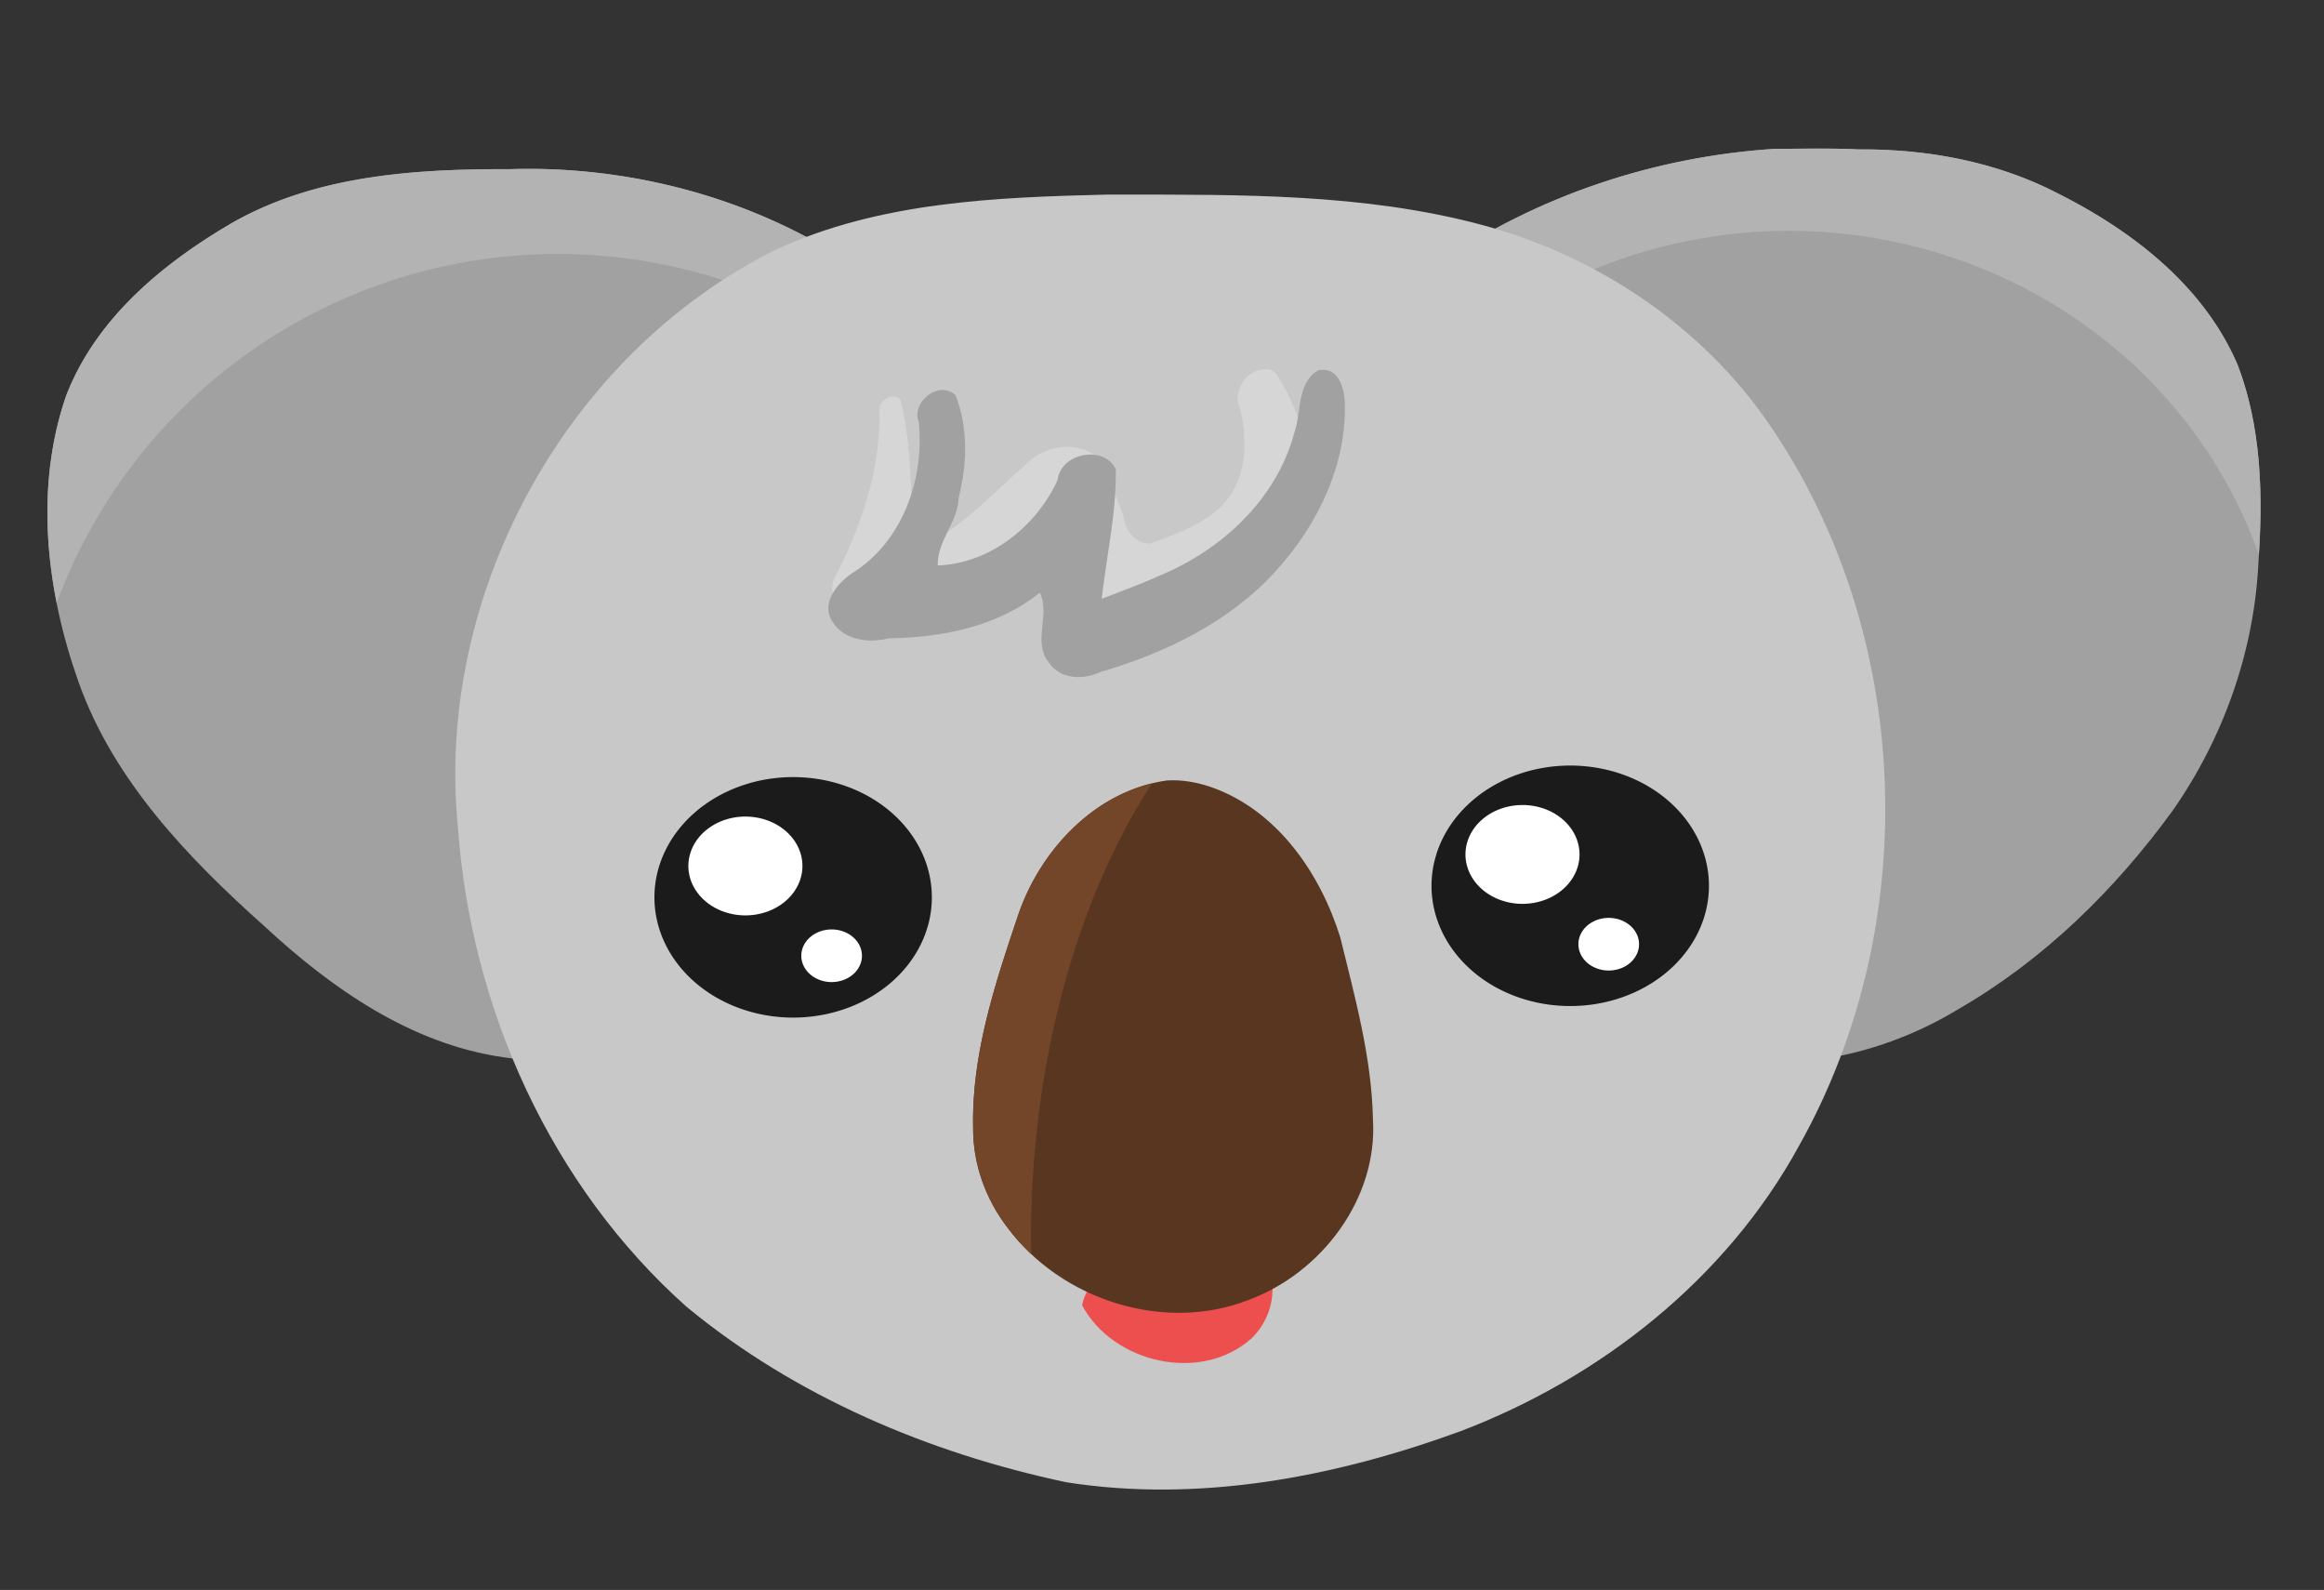 <?xml version="1.0" encoding="UTF-8" standalone="no"?>
<!-- Created with Inkscape (http://www.inkscape.org/) -->

<svg
   width="47.515mm"
   height="32.499mm"
   viewBox="0 0 47.515 32.499"
   version="1.1"
   id="svg3321"
   inkscape:version="1.2.1 (9c6d41e4, 2022-07-14)"
   sodipodi:docname="koala.svg"
   xmlns:inkscape="http://www.inkscape.org/namespaces/inkscape"
   xmlns:sodipodi="http://sodipodi.sourceforge.net/DTD/sodipodi-0.dtd"
   xmlns="http://www.w3.org/2000/svg"
   xmlns:svg="http://www.w3.org/2000/svg">
  <rect x="0" y="0" width="47.515" height="32.499" fill="#333333" stroke="none"/>
  <sodipodi:namedview
     id="namedview3323"
     pagecolor="#505050"
     bordercolor="#ffffff"
     borderopacity="1"
     inkscape:showpageshadow="0"
     inkscape:pageopacity="0"
     inkscape:pagecheckerboard="1"
     inkscape:deskcolor="#505050"
     inkscape:document-units="mm"
     showgrid="false"
     inkscape:zoom="1.1893044"
     inkscape:cx="9.6695178"
     inkscape:cy="45.404692"
     inkscape:window-width="1440"
     inkscape:window-height="804"
     inkscape:window-x="0"
     inkscape:window-y="23"
     inkscape:window-maximized="0"
     inkscape:current-layer="layer1" />
  <defs
     id="defs3318" />
  <g
     inkscape:label="Layer 1"
     inkscape:groupmode="layer"
     id="layer1"
     transform="translate(-93.281,-151.128)">
    <path
       d="m 129.574,154.17 c -2.445,0.155 -4.859,0.954 -6.881,2.342 -2.618,1.989 -3.796,5.701 -2.712,8.819 1.15,3.865 4.657,6.964 8.681,7.466 1.618,0.214 3.28,-0.203 4.666,-1.046 1.741,-1.005 3.207,-2.445 4.382,-4.065 1.047,-1.502 1.675,-3.297 1.749,-5.13 0.092,-1.329 0.053,-2.708 -0.427,-3.965 -0.69,-1.618 -2.156,-2.747 -3.69,-3.516 -1.248,-0.643 -2.661,-0.903 -4.057,-0.893 -0.57,-0.028 -1.141,-0.012 -1.711,-0.011 z"
       id="path19945"
       style="clip-rule:evenodd;fill:#a1a1a1;fill-opacity:1;fill-rule:evenodd;stroke-width:0.367"
       inkscape:connector-curvature="0" />
    <path
       d="m 103.699,154.586 c -1.931,-0.006 -3.96,0.121 -5.675,1.099 -1.422,0.829 -2.788,1.961 -3.393,3.538 -0.652,1.898 -0.403,3.992 0.258,5.852 0.717,2.012 2.24,3.594 3.804,4.991 1.368,1.267 2.989,2.4 4.876,2.672 2.769,0.414 5.626,-0.706 7.602,-2.64 2.205,-2.135 3.468,-5.307 3.04,-8.377 -0.364,-2.275 -1.911,-4.231 -3.849,-5.411 -1.984,-1.213 -4.342,-1.796 -6.662,-1.724 z"
       id="path19968"
       style="clip-rule:evenodd;fill:#a1a1a1;fill-opacity:1;fill-rule:evenodd;stroke-width:0.367"
       inkscape:connector-curvature="0" />
    <path
       id="path2035"
       style="clip-rule:evenodd;fill:#b3b3b3;fill-opacity:1;fill-rule:evenodd;stroke-width:0.367"
       d="m 104.134,154.58 c -0.145,-6.1e-4 -0.29,10e-4 -0.435,0.006 -1.931,-0.006 -3.96,0.121 -5.675,1.099 -1.422,0.829 -2.788,1.961 -3.393,3.538 -0.468,1.361 -0.47,2.824 -0.191,4.229 a 10.933,10.933 0 0 1 10.245,-7.133 10.933,10.933 0 0 1 9.551,5.614 c -0.008,-0.071 -0.016,-0.142 -0.026,-0.213 -0.364,-2.275 -1.911,-4.231 -3.849,-5.411 -1.86,-1.137 -4.049,-1.72 -6.227,-1.73 z" />
    <path
       id="path2094"
       style="clip-rule:evenodd;fill:#b3b3b3;fill-opacity:1;fill-rule:evenodd;stroke-width:0.367"
       d="m 130.43,154.165 c -0.285,6.3e-4 -0.571,0.005 -0.856,0.005 -2.445,0.155 -4.858,0.954 -6.881,2.341 -2.414,1.834 -3.601,5.132 -2.923,8.08 a 10.146,9.753 0 0 1 10.085,-8.744 10.146,9.753 0 0 1 9.609,6.623 c 0.085,-1.302 0.037,-2.649 -0.432,-3.879 -0.69,-1.618 -2.156,-2.748 -3.69,-3.516 -1.248,-0.643 -2.661,-0.903 -4.057,-0.893 -0.285,-0.014 -0.57,-0.017 -0.855,-0.017 z" />
    <path
       inkscape:connector-curvature="0"
       style="clip-rule:evenodd;fill:#c8c8c8;fill-opacity:1;fill-rule:evenodd;stroke-width:0.367"
       id="path19991"
       d="m 115.932,155.105 c -2.292,0.055 -4.666,0.147 -6.783,1.123 -4.303,2.134 -6.99,7.07 -6.503,11.84 0.27,3.682 1.901,7.305 4.675,9.774 2.226,1.835 4.953,2.988 7.76,3.584 2.721,0.428 5.504,-0.109 8.065,-1.045 2.865,-1.091 5.427,-3.112 6.911,-5.822 2.549,-4.522 2.341,-10.48 -0.609,-14.766 -1.385,-2.018 -3.54,-3.45 -5.896,-4.075 -2.403,-0.638 -4.912,-0.61 -7.379,-0.613 -0.081,1.3e-4 -0.161,2.7e-4 -0.242,4e-4 z"
       sodipodi:nodetypes="scscscscs" />
    <path
       style="clip-rule:evenodd;fill:#ed4e4e;fill-opacity:1;fill-rule:evenodd;stroke-width:0.41"
       inkscape:connector-curvature="0"
       id="path20005"
       d="m 116.299,176.988 c -0.425,0.059 -0.82,0.39 -0.893,0.822 0.638,1.189 2.44,1.596 3.465,0.672 0.347,-0.333 0.513,-0.857 0.381,-1.324 -0.84,-0.128 -1.696,-0.051 -2.537,-0.166 -0.139,-0.008 -0.277,-0.004 -0.416,-0.004 z" />
    <path
       inkscape:connector-curvature="0"
       style="clip-rule:evenodd;fill:#583620;fill-opacity:1;fill-rule:evenodd;stroke-width:0.341"
       id="path20015"
       d="m 117.146,167.08 c -1.452,0.199 -2.591,1.407 -3.048,2.751 -0.473,1.403 -0.954,2.85 -0.921,4.349 -0.005,0.736 0.253,1.455 0.7,2.037 1.097,1.479 3.196,2.16 4.929,1.483 1.495,-0.551 2.649,-2.076 2.545,-3.7 -0.026,-1.26 -0.368,-2.486 -0.665,-3.702 -0.409,-1.322 -1.297,-2.613 -2.65,-3.084 -0.286,-0.096 -0.588,-0.152 -0.891,-0.133 z" />
    <g
       id="g1970"
       transform="translate(3.146)">
      <path
         id="path1804"
         style="fill:#1b1b1b;fill-opacity:1;stroke:none;stroke-width:2.249;stroke-linecap:round;stroke-linejoin:round;stop-color:#000000"
         d="m 109.187,169.47 a 2.836,2.458 0 0 1 -2.836,2.458 2.836,2.458 0 0 1 -2.836,-2.458 2.836,2.458 0 0 1 2.836,-2.458 2.836,2.458 0 0 1 2.836,2.458 z" />
      <path
         id="path1963"
         style="fill:#ffffff;fill-opacity:1;stroke:none;stroke-width:0.924;stroke-linecap:round;stroke-linejoin:round;stop-color:#000000"
         d="m 106.541,168.829 a 1.166,1.01 0 0 1 -1.166,1.01 1.166,1.01 0 0 1 -1.166,-1.01 1.166,1.01 0 0 1 1.166,-1.01 1.166,1.01 0 0 1 1.166,1.01 z" />
      <path
         id="path1965"
         style="fill:#ffffff;fill-opacity:1;stroke:none;stroke-width:0.492;stroke-linecap:round;stroke-linejoin:round;stop-color:#000000"
         d="m 107.758,170.664 a 0.62,0.538 0 0 1 -0.62,0.538 0.62,0.538 0 0 1 -0.62,-0.538 0.62,0.538 0 0 1 0.62,-0.538 0.62,0.538 0 0 1 0.62,0.538 z" />
    </g>
    <g
       id="g1978"
       transform="translate(19.034,-0.236)">
      <path
         id="path1972"
         style="fill:#1b1b1b;fill-opacity:1;stroke:none;stroke-width:2.249;stroke-linecap:round;stroke-linejoin:round;stop-color:#000000"
         d="m 109.187,169.47 a 2.836,2.458 0 0 1 -2.836,2.458 2.836,2.458 0 0 1 -2.836,-2.458 2.836,2.458 0 0 1 2.836,-2.458 2.836,2.458 0 0 1 2.836,2.458 z" />
      <path
         id="path1974"
         style="fill:#ffffff;fill-opacity:1;stroke:none;stroke-width:0.924;stroke-linecap:round;stroke-linejoin:round;stop-color:#000000"
         d="m 106.541,168.829 a 1.166,1.01 0 0 1 -1.166,1.01 1.166,1.01 0 0 1 -1.166,-1.01 1.166,1.01 0 0 1 1.166,-1.01 1.166,1.01 0 0 1 1.166,1.01 z" />
      <path
         id="path1976"
         style="fill:#ffffff;fill-opacity:1;stroke:none;stroke-width:0.492;stroke-linecap:round;stroke-linejoin:round;stop-color:#000000"
         d="m 107.758,170.664 a 0.62,0.538 0 0 1 -0.62,0.538 0.62,0.538 0 0 1 -0.62,-0.538 0.62,0.538 0 0 1 0.62,-0.538 0.62,0.538 0 0 1 0.62,0.538 z" />
    </g>
    <path
       style="color:#000000;fill:#d6d6d6;stroke-linecap:round;stroke-linejoin:round;-inkscape-stroke:none;fill-opacity:1"
       d="M 119.139 158.682 C 118.736 158.671 118.46 159.174 118.646 159.52 C 118.787 160.149 118.772 160.888 118.324 161.396 C 117.925 161.843 117.338 162.034 116.795 162.24 C 116.492 162.25 116.282 161.956 116.249 161.681 C 116.109 161.254 115.902 160.854 115.693 160.457 C 115.258 160.113 114.595 160.249 114.234 160.639 C 113.615 161.176 113.057 161.802 112.33 162.199 C 112.164 162.279 111.934 162.193 111.928 161.991 C 111.877 161.704 111.951 161.412 111.908 161.124 C 111.892 160.515 111.834 159.905 111.695 159.311 C 111.551 159.103 111.195 159.342 111.266 159.561 C 111.272 160.752 110.885 161.914 110.334 162.959 C 110.169 163.367 110.593 163.851 111.02 163.744 C 112.209 163.693 113.399 163.35 114.379 162.664 C 114.548 162.563 114.856 162.621 114.859 162.856 C 114.884 163.215 114.931 163.641 115.27 163.848 C 115.678 164.121 116.199 164.005 116.635 163.867 C 117.315 163.665 118.022 163.541 118.681 163.271 C 119.656 162.796 120.203 161.639 120.04 160.58 C 119.961 159.941 119.727 159.32 119.382 158.779 C 119.322 158.715 119.232 158.65 119.139 158.682 z "
       id="path2394" />
    <path
       style="color:#000000;fill:#a1a1a1;stroke-linecap:round;stroke-linejoin:round;-inkscape-stroke:none"
       d="m 120.239,158.693 c -0.45,0.257 -0.343,0.85 -0.493,1.272 -0.36,1.363 -1.484,2.405 -2.76,2.93 -0.385,0.177 -0.786,0.318 -1.18,0.473 0.098,-0.883 0.304,-1.758 0.287,-2.65 -0.245,-0.505 -1.127,-0.329 -1.188,0.219 -0.435,0.954 -1.382,1.708 -2.451,1.75 -0.016,-0.503 0.413,-0.886 0.427,-1.386 0.174,-0.684 0.199,-1.429 -0.064,-2.094 -0.334,-0.321 -0.914,0.141 -0.752,0.547 0.123,1.173 -0.339,2.463 -1.375,3.099 -0.298,0.206 -0.633,0.612 -0.391,0.979 0.234,0.387 0.75,0.445 1.153,0.344 1.085,-0.016 2.225,-0.238 3.089,-0.934 0.222,0.455 -0.16,1.012 0.188,1.432 0.231,0.347 0.711,0.354 1.054,0.189 1.333,-0.392 2.647,-1.025 3.589,-2.071 0.853,-0.937 1.456,-2.182 1.403,-3.47 -0.023,-0.307 -0.148,-0.699 -0.537,-0.627 z"
       id="path682" />
    <path
       id="path2391"
       style="clip-rule:evenodd;fill:#73462a;fill-opacity:1;fill-rule:evenodd;stroke-width:0.341"
       d="M 116.834 167.14 C 115.533 167.457 114.522 168.585 114.099 169.83 C 113.625 171.234 113.144 172.681 113.177 174.18 C 113.172 174.916 113.43 175.635 113.877 176.217 C 114.023 176.413 114.187 176.595 114.365 176.762 A 8.023 12.899 0 0 1 114.36 176.454 A 8.023 12.899 0 0 1 116.834 167.14 z " />
  </g>
</svg>
